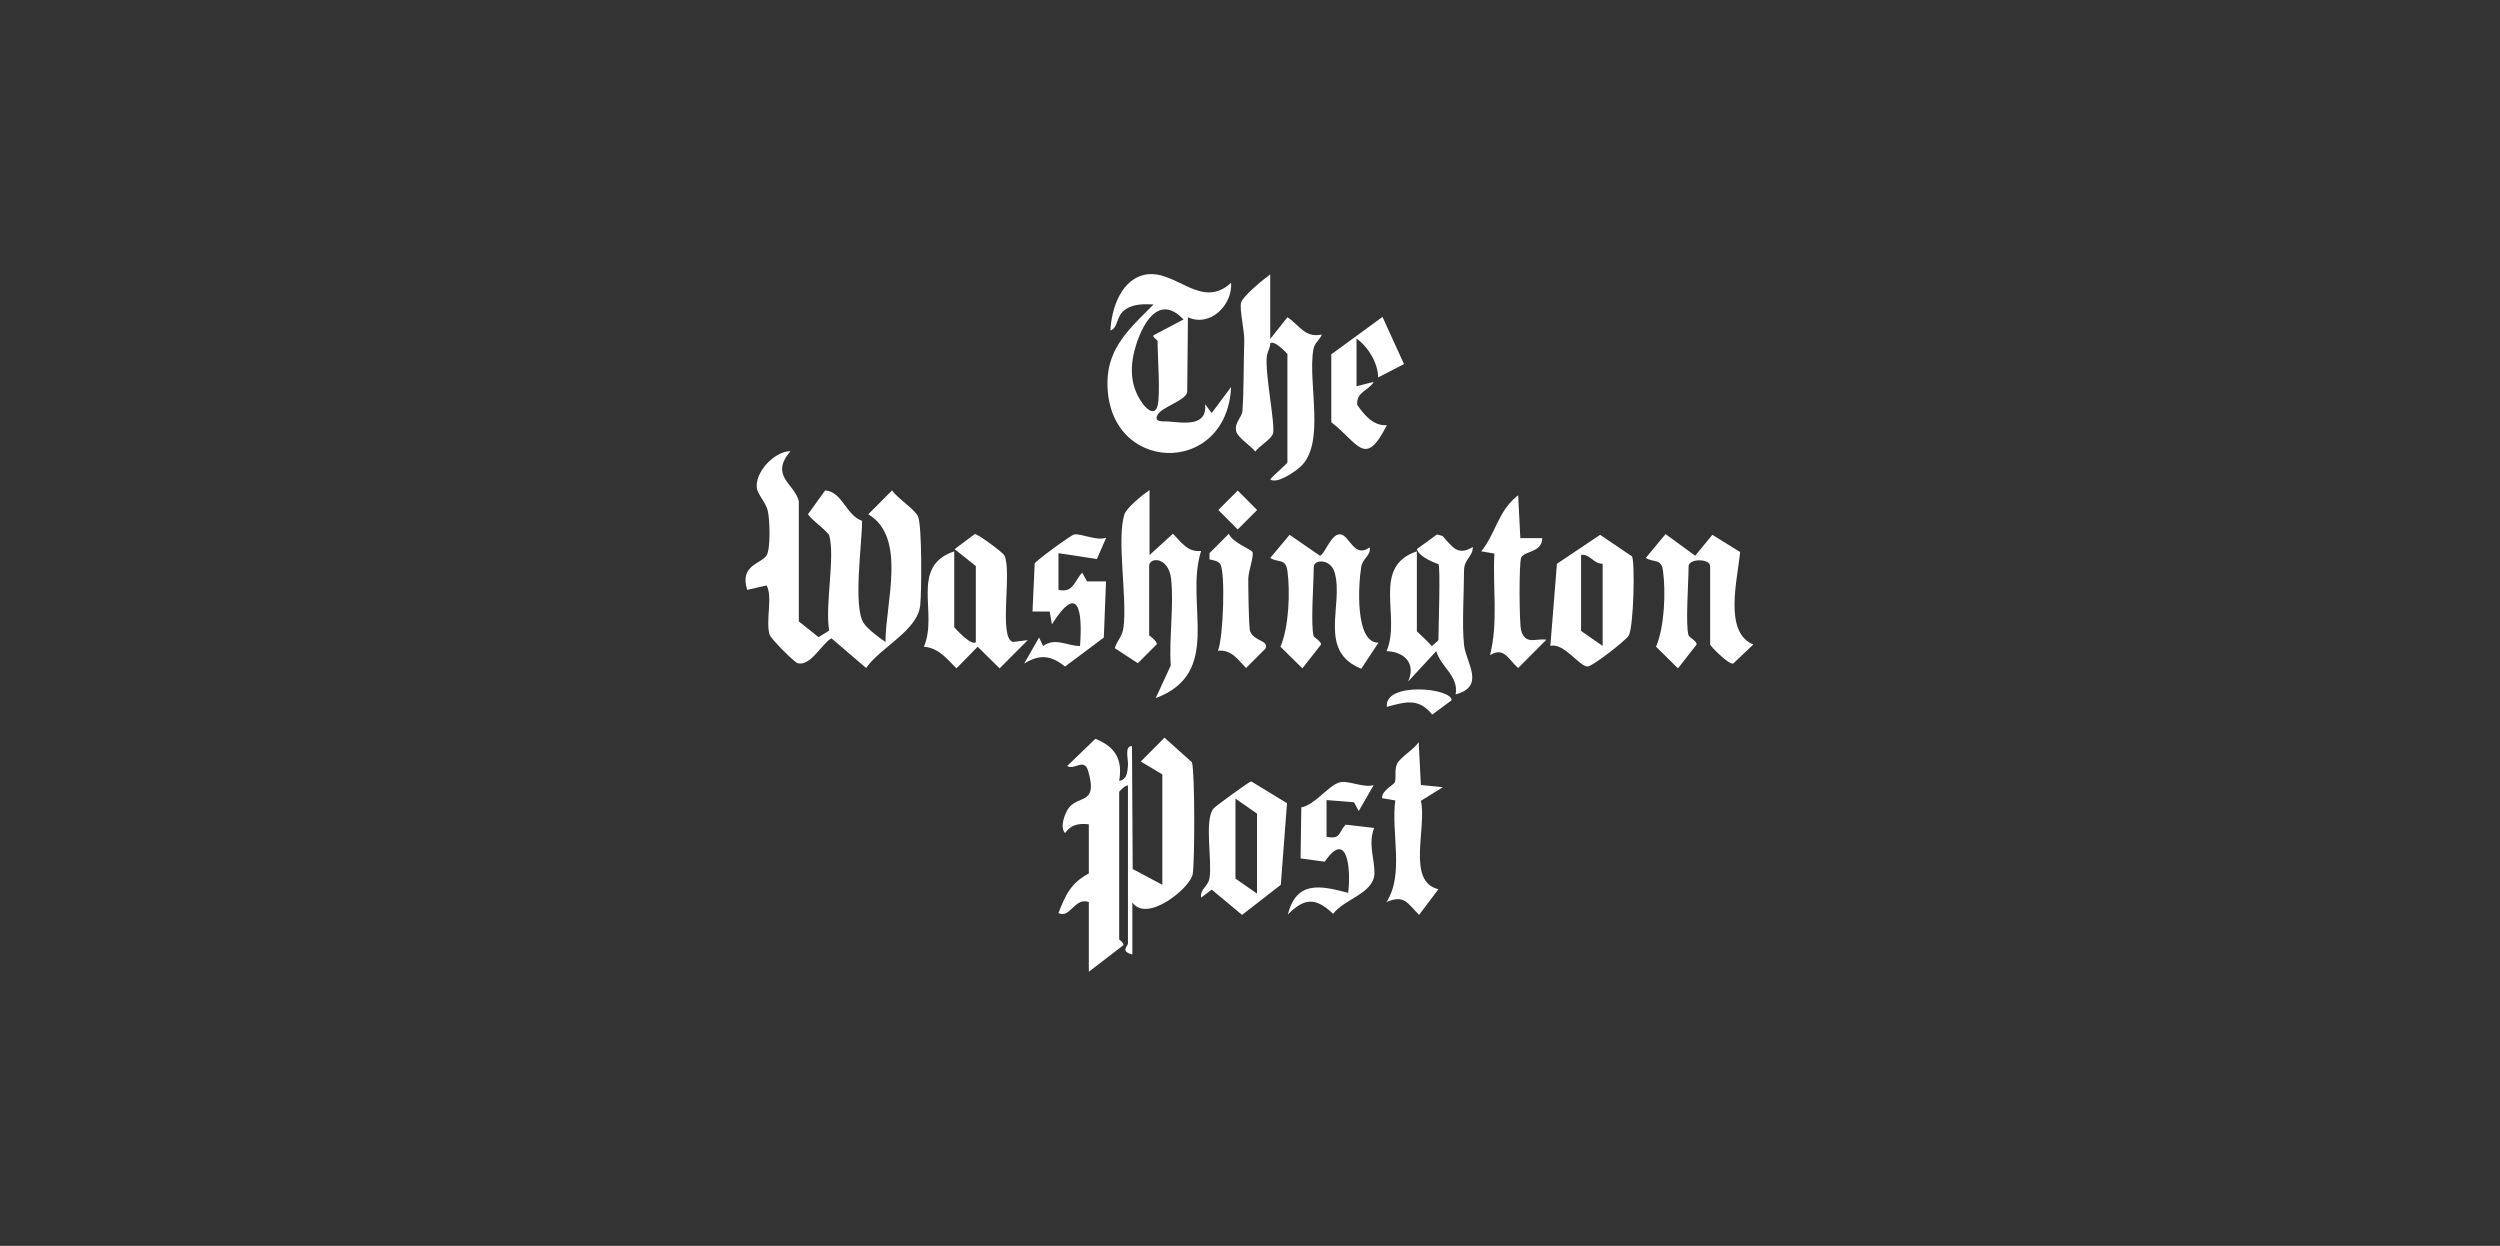 <svg width="301" height="150" viewBox="0 0 301 150" fill="none" xmlns="http://www.w3.org/2000/svg">
<rect x="0" y="0" width="301" height="150" fill="#333333" stroke="none"/>
<path d="M99.876 64.524C99.743 64.038 97.674 62.58 97.278 61.918L99.347 59.047C101.461 59.223 101.813 62.006 103.794 62.713C103.794 65.496 102.694 72.96 103.97 74.992C104.411 75.699 105.864 76.803 106.612 77.289C106.612 72.563 109.21 64.701 104.543 61.918L107.405 59.047C108.065 60.018 110.135 61.299 110.531 62.183C111.016 63.287 110.972 71.194 110.795 72.872C110.487 75.92 106.04 77.908 104.279 80.425L100.096 76.847C98.863 77.598 97.586 80.249 96.045 79.851C95.604 79.719 92.83 76.936 92.654 76.406C92.17 74.727 93.051 71.856 92.302 70.487L89.968 71.017C89 68.013 91.686 67.881 92.302 66.865C92.786 66.07 92.698 62.58 92.434 61.476C92.214 60.504 91.201 59.532 91.113 58.693C90.937 56.838 93.183 54.364 95.164 54.32C92.654 57.324 95.604 58.163 96.177 60.328V74.816L98.555 76.715L99.832 75.92C99.303 72.872 100.58 67.041 99.832 64.436L99.876 64.524Z" fill="white"/>
<path d="M131.094 108.607C129.377 107.989 128.848 110.639 127.439 109.932C128.276 107.768 128.937 106.31 131.094 105.162V99.243C129.861 99.11 128.937 99.287 128.232 100.303C127.572 99.596 128.188 97.873 128.76 97.167C129.993 95.753 132.195 96.813 131.006 92.794C130.522 91.204 129.289 92.794 128.496 92.219L131.887 88.951C134.308 89.923 135.189 91.469 134.749 94.031C135.717 93.81 135.717 93.015 135.806 92.219C135.894 91.513 135.321 89.79 136.29 89.834L136.378 104.632L139.945 106.531V93.236L137.347 91.689L140.209 88.818L143.511 91.778C143.863 92.926 143.863 103.748 143.599 105.25C143.291 106.928 138.095 111.169 136.334 108.651V114.923C134.837 114.526 135.806 113.907 135.806 113.598V94.561C135.453 94.561 134.749 95.267 134.749 95.356V113.112C134.749 113.112 135.409 113.598 135.233 113.819L131.094 116.999V108.651V108.607Z" fill="white"/>
<path d="M148.223 34.003C148.443 36.698 145.713 39.436 143.027 38.199L142.939 47.254C142.587 48.315 139.901 48.977 139.373 49.949C138.844 50.921 140.165 50.7 140.65 50.744C142.631 50.921 145.361 51.362 145.097 48.668L145.889 49.728L148.223 46.592C147.739 57.502 133.12 57.105 133.34 45.885C133.428 41.689 136.246 39.348 138.888 36.653C137.744 36.609 136.555 36.565 135.542 37.228C134.309 38.023 134.705 39.436 133.693 39.789C133.825 37.051 135.058 33.429 138.14 33.031C141.662 32.59 144.701 37.316 148.223 34.047V34.003ZM139.373 48.889C139.725 47.387 139.373 43.014 139.373 41.071C139.373 40.938 138.712 40.585 138.888 40.364L142.499 38.464C139.901 35.726 138.052 38.111 137.039 40.806C136.026 43.5 135.85 46.239 137.567 48.58C138.096 49.331 139.065 50.081 139.373 48.845V48.889Z" fill="white"/>
<path d="M152.935 40.807L155.005 38.201C156.458 39.129 157.074 40.719 159.144 40.277C158.88 40.984 158.263 41.249 158.131 42.088C157.427 46.02 159.628 53.396 156.59 56.179C155.886 56.841 153.728 58.299 152.935 57.725C153.244 57.283 155.005 55.825 155.005 55.649V42.618C155.005 42.618 153.464 40.896 152.935 41.337C152.935 41.867 152.627 42.309 152.539 42.795C152.231 44.827 153.64 51.408 153.244 52.292C152.935 52.954 151.615 53.705 151.13 54.368C150.602 53.661 149.017 52.689 148.84 51.938C148.576 50.878 149.545 50.26 149.589 49.465C149.765 47.124 149.721 43.723 149.809 41.072C149.853 39.924 149.237 37.318 149.413 36.478C149.545 35.728 152.143 33.607 152.935 33.033V40.852V40.807Z" fill="white"/>
<path d="M138.36 66.866L141.222 64.26C142.235 65.276 142.983 66.513 144.612 66.336C142.587 72.697 147.342 81.001 139.152 84.049L140.958 80.118C140.737 76.805 141.354 72.918 141.002 69.693C140.693 66.999 138.36 67.043 138.36 68.147V76.496C138.36 76.496 139.284 77.158 139.284 77.556L136.995 79.853L134.221 78.042C134.529 77.026 135.145 76.672 135.277 75.48C135.718 71.858 134.441 65.055 135.366 61.963C135.63 61.124 137.567 59.578 138.404 59.004V66.822L138.36 66.866Z" fill="white"/>
<path d="M173.188 67.927C173.188 67.927 170.854 67.132 170.59 66.116L173.012 64.35L173.672 64.526C174.861 65.807 175.478 67 177.327 65.851C177.327 67.088 176.27 67.265 176.27 68.722C176.27 71.329 176.006 75.171 176.27 77.645C176.49 79.765 178.912 82.636 175.258 83.608C175.654 81.4 173.496 80.34 172.924 78.396L169.533 82.062C170.502 79.898 169.137 78.484 166.936 78.396C168.741 74.288 165.042 68.237 170.59 66.382V76.011C170.59 76.011 172.131 77.424 172.396 77.822C172.572 77.557 173.188 77.203 173.188 77.027C173.188 75.657 173.452 68.281 173.188 67.883V67.927Z" fill="white"/>
<path d="M158.129 76.54C158.173 76.761 159.054 77.158 159.054 77.6L156.808 80.471L154.166 77.865C155.179 75.524 155.355 71.284 155.003 68.722C154.783 67.176 153.902 67.794 152.934 67.176L155.267 64.393L158.922 66.911C159.538 66.734 160.287 64.084 161.476 64.349C162.489 64.57 163.105 67.264 164.91 65.895C165.086 66.911 164.074 67.176 163.898 68.236C163.545 70.268 163.105 77.423 165.967 77.379L163.898 80.515C158.57 78.395 161.828 72.785 160.683 68.898C160.199 67.264 158.173 67.308 158.173 68.28C158.173 70.179 157.777 75.303 158.173 76.628L158.129 76.54Z" fill="white"/>
<path d="M203.35 76.538C203.394 76.759 204.275 77.156 204.275 77.598L202.029 80.469L199.387 77.863C200.4 75.522 200.576 71.282 200.224 68.72C200.004 67.174 199.123 67.792 198.154 67.174L200.532 64.303L204.099 66.909L206.168 64.391L209.515 66.467C209.206 69.736 207.489 76.141 211.1 77.598L208.678 79.895C208.106 80.028 205.904 77.775 205.904 77.598V68.19C205.904 67.218 203.306 67.218 203.306 68.19C203.306 70.089 202.91 75.213 203.306 76.538H203.35Z" fill="white"/>
<path d="M117.533 68.192L114.935 66.116L117.357 64.305C117.665 64.217 120.747 66.514 120.923 66.867C121.892 68.722 120.175 76.938 121.98 77.291L123.741 77.071L120.351 80.472L117.709 77.866L115.155 80.472C114.01 79.323 112.998 77.998 111.236 77.866C112.998 73.846 109.475 68.192 114.891 66.381V75.525C114.891 75.525 116.872 77.777 117.489 77.336V68.192H117.533Z" fill="white"/>
<path d="M196.481 66.953C196.878 67.571 196.701 75.566 196.085 76.538C195.689 77.156 191.682 80.292 191.109 80.248C190.141 80.204 188.247 77.333 186.662 77.774L187.455 67.88L192.65 64.391L196.437 66.953H196.481ZM192.959 67.88C191.814 67.88 191.418 66.643 190.361 66.82V75.963L192.959 77.774V67.88Z" fill="white"/>
<path d="M154.958 96.682L154.209 106.532L149.542 110.154L145.887 107.107L144.61 108.078C144.478 107.018 145.447 106.753 145.623 105.737C145.975 103.617 144.962 98.758 146.107 97.345C146.371 97.036 150.378 94.12 150.642 94.076L154.913 96.682H154.958ZM151.347 107.592V97.963L148.749 96.152V105.781L151.347 107.592Z" fill="white"/>
<path d="M133.164 64.791L132.063 67.308L127.44 66.602V71.019C129.245 71.416 129.333 69.959 130.302 68.943L130.874 70.003H133.164L132.9 76.761L128.232 80.251C126.515 78.881 125.194 78.749 123.301 79.897L125.106 76.761L125.59 77.777C127.088 76.717 128.453 77.777 130.038 77.777C130.346 73.537 129.862 70.091 126.647 75.171L126.383 73.625H124.314L124.578 67.838C124.754 67.485 128.981 64.393 129.333 64.349C130.214 64.216 131.975 65.144 133.164 64.747V64.791Z" fill="white"/>
<path d="M165.396 94.517L163.591 97.653L163.019 96.593L159.716 96.328V100.745C161.433 101.099 161.125 100.259 162.006 99.288L165.44 99.685C164.692 101.673 165.528 103.484 165.484 105.162C165.396 107.592 161.874 108.21 160.509 110.021C158.395 108.033 157.074 108.078 155.049 110.109C156.106 106.046 158.88 106.576 162.314 107.503C162.666 104.986 162.314 99.641 159.496 103.749L156.59 103.351L156.678 97.212C158.307 96.902 159.98 94.561 161.257 94.208C162.358 93.899 164.119 94.915 165.44 94.517H165.396Z" fill="white"/>
<path d="M183.095 64.791H185.693C185.649 66.602 183.448 66.293 183.139 67.176C182.875 67.971 182.919 75.039 183.139 75.878C183.668 77.733 184.901 76.805 186.178 77.026L182.787 80.427C181.598 79.412 181.114 77.822 179.397 78.882C180.409 74.906 179.705 70.71 179.925 66.646L178.34 66.381C180.101 64.217 180.365 61.478 182.787 59.623L183.051 64.835L183.095 64.791Z" fill="white"/>
<path d="M171.119 94.516L173.717 94.781L171.075 96.415C171.824 99.595 169.314 106.177 173.189 107.06L170.855 110.152C169.446 108.739 169.094 107.679 166.936 108.606C169.094 105.249 167.465 100.302 167.993 96.371L166.408 96.106C166.32 95.178 167.861 94.472 167.949 94.162C168.125 93.5 167.861 92.749 168.213 91.954C168.565 91.203 170.283 90.187 170.811 89.348L171.075 94.56L171.119 94.516Z" fill="white"/>
<path d="M169.005 43.854L165.923 45.444C165.923 43.722 164.734 41.778 163.325 40.762V46.505L165.395 45.974C164.778 47.079 163.281 47.123 163.413 48.757C164.25 49.95 165.351 51.319 166.98 51.187C164.338 56.399 163.59 53.395 160.287 50.833V42.662L166.452 38.156L169.049 43.854H169.005Z" fill="white"/>
<path d="M150.777 66.424C151.041 66.822 150.292 68.809 150.292 69.693C150.292 70.488 150.336 75.523 150.513 76.009C150.997 77.246 152.802 77.069 152.362 78.085L150.028 80.426C149.015 79.41 148.267 78.174 146.638 78.35C147.298 76.76 147.562 68.809 146.902 67.882C146.638 67.528 146.021 67.44 145.625 67.352V66.601L147.959 64.26C148.267 65.231 150.601 66.159 150.777 66.424Z" fill="white"/>
<path d="M166.98 85.109C166.628 82.062 174.817 82.813 174.773 84.314L172.44 86.037C170.811 84.005 169.225 84.491 166.98 85.109Z" fill="white"/>
<path d="M149.021 59.062L146.686 61.404L149.021 63.747L151.356 61.404L149.021 59.062Z" fill="white"/>
</svg>
